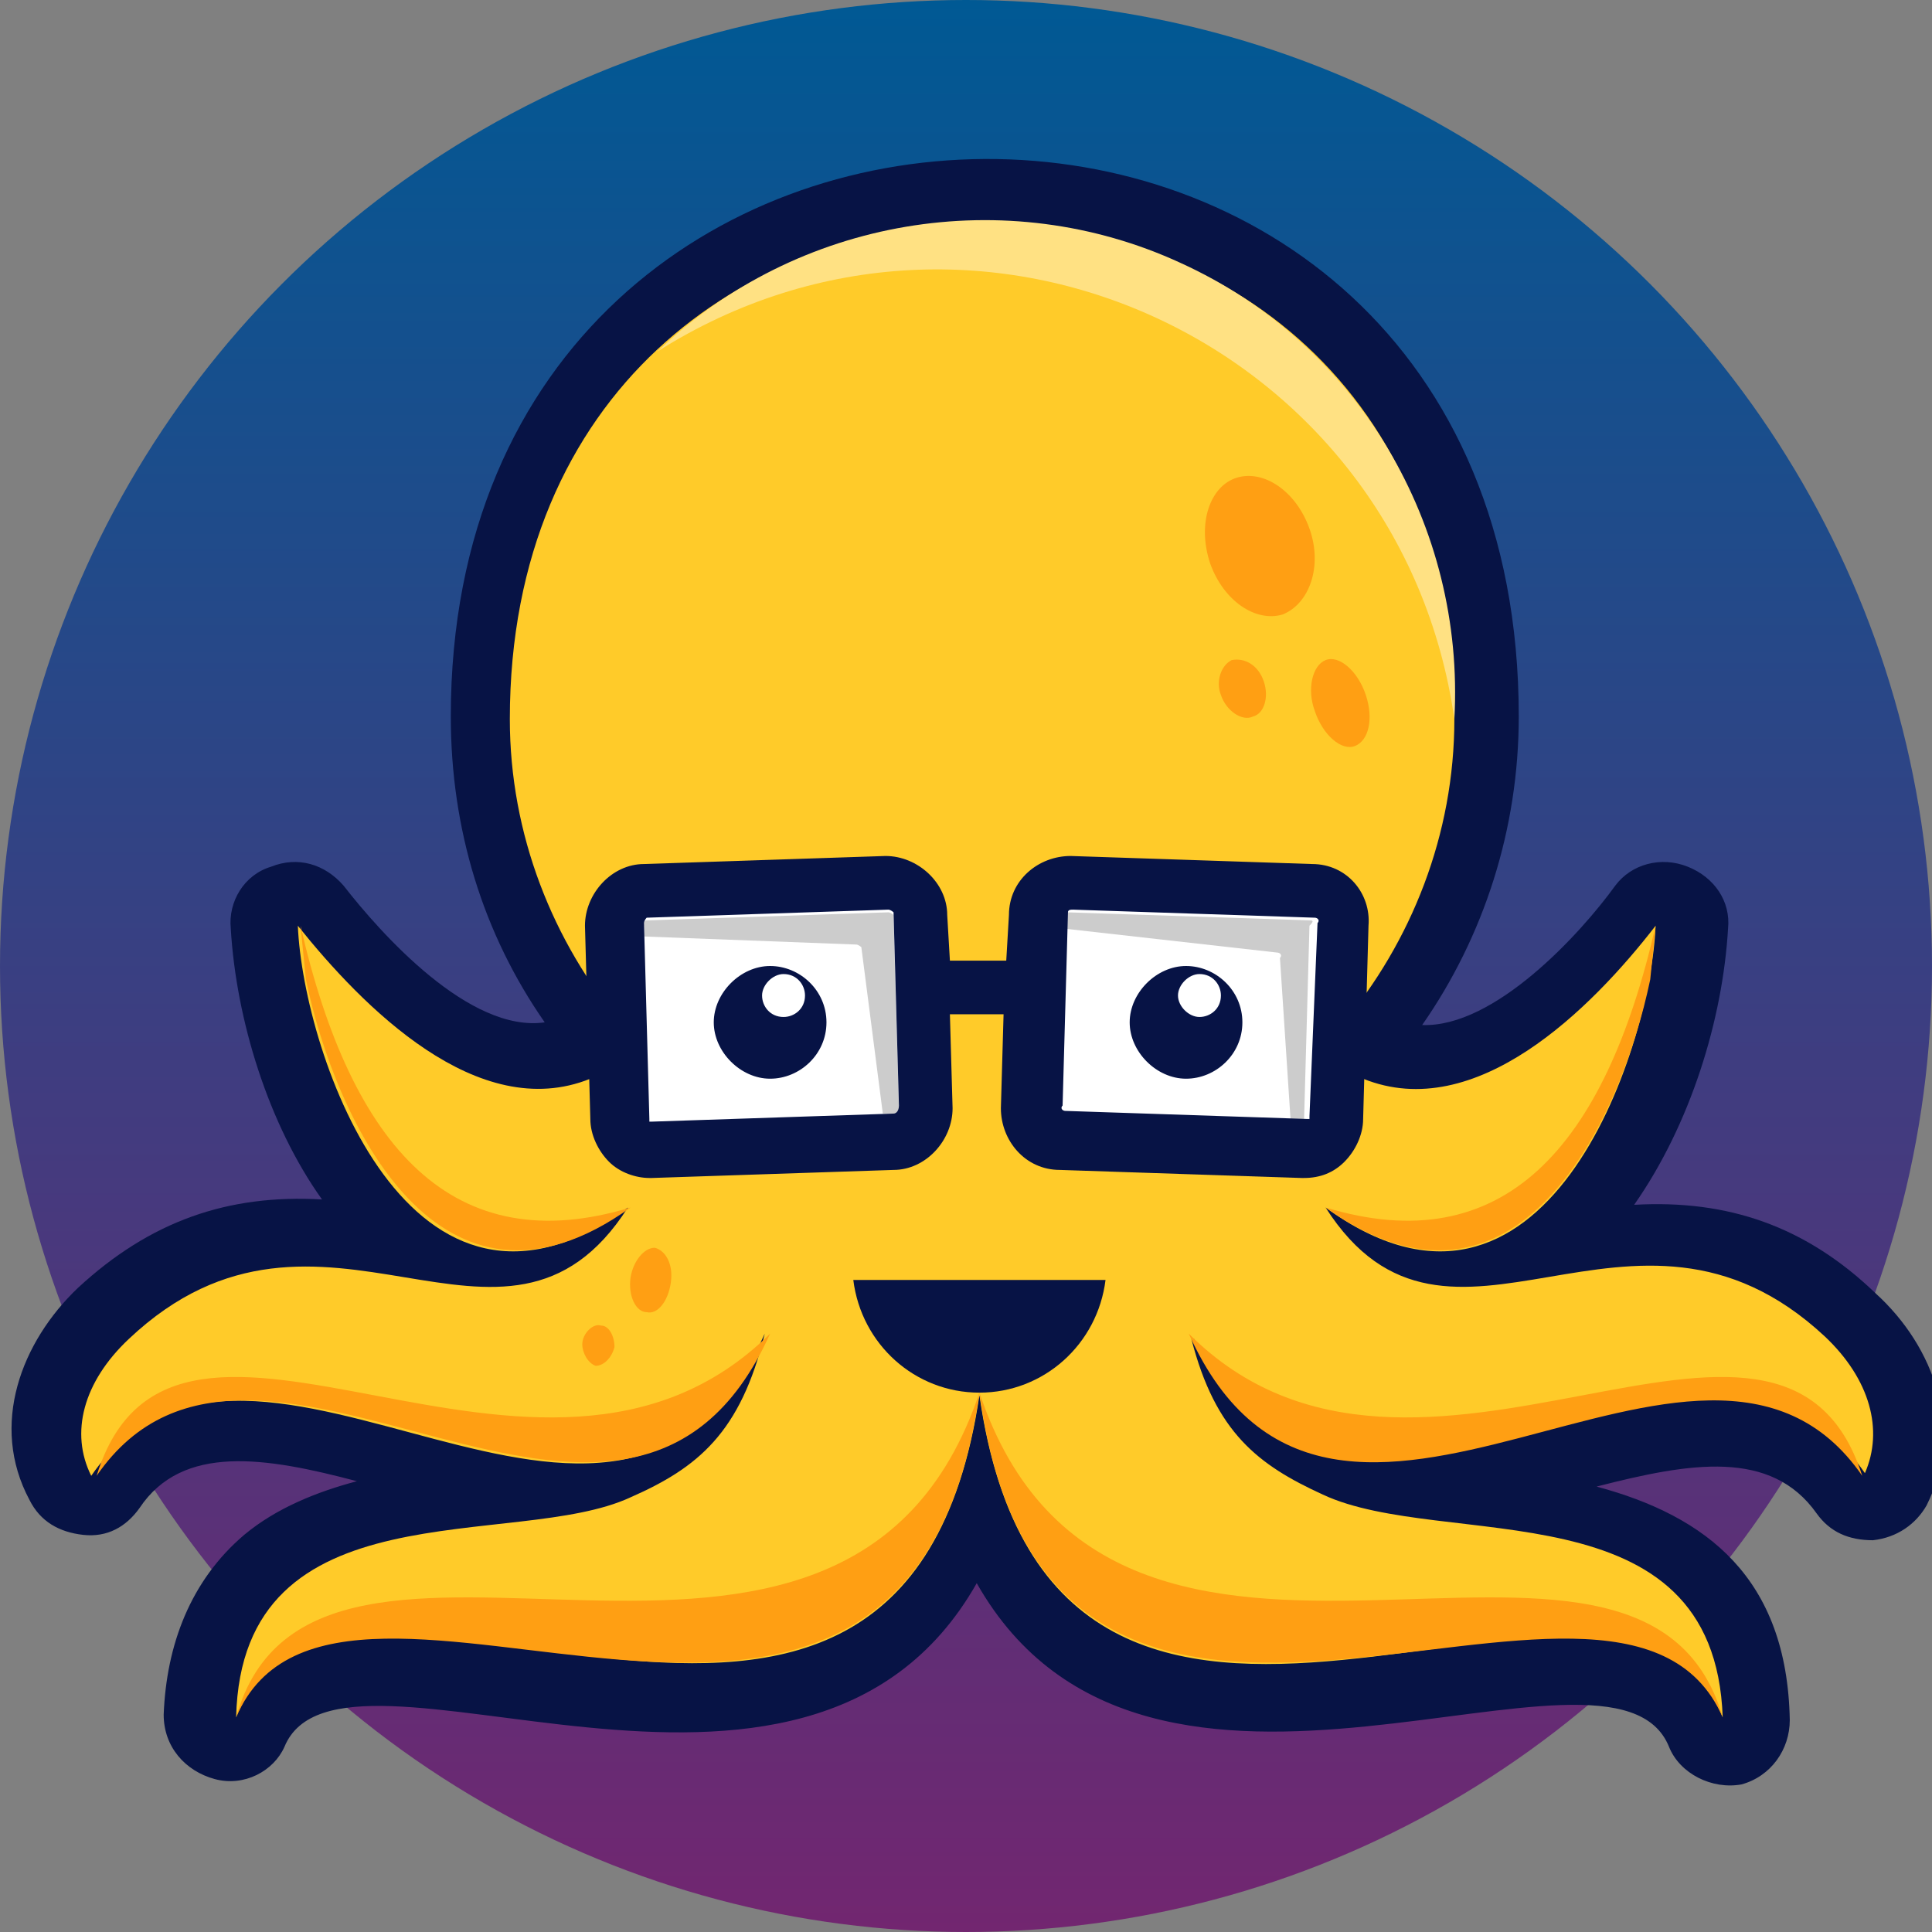 <?xml version="1.0" encoding="utf-8"?>
<!-- Generator: Adobe Illustrator 27.8.1, SVG Export Plug-In . SVG Version: 6.00 Build 0)  -->
<svg version="1.1" id="Layer_2_00000148660607729169940530000011085821491630649230_"
	 xmlns="http://www.w3.org/2000/svg" xmlns:xlink="http://www.w3.org/1999/xlink" x="0px" y="0px" viewBox="0 0 72 72"
	 style="enable-background:new 0 0 72 72;" xml:space="preserve">
<rect x="0" y="0" width="72" height="72" fill="#808080" stroke="none"/>
<style type="text/css">
	.st0{fill:url(#SVGID_1_);}
	.st1{fill-rule:evenodd;clip-rule:evenodd;fill:#071345;}
	.st2{fill:#FFCB29;}
	.st3{fill-rule:evenodd;clip-rule:evenodd;fill:#FF9F13;}
	.st4{fill-rule:evenodd;clip-rule:evenodd;fill:#FFE183;}
	.st5{fill-rule:evenodd;clip-rule:evenodd;fill:#FFFFFF;}
	.st6{fill:#CCCCCC;}
	.st7{fill:#071345;}
</style>
<linearGradient id="SVGID_1_" gradientUnits="userSpaceOnUse" x1="36" y1="72" x2="36" y2="-9.094947e-13">
	<stop  offset="0" style="stop-color:#722670"/>
	<stop  offset="1" style="stop-color:#005994"/>
</linearGradient>
<circle class="st0" cx="36" cy="36" r="36"/>
<g id="Final-1">
	<path class="st1" d="M53,38.2c2.7,0.1,5.9-3.4,7.2-5.2c0.6-0.8,1.7-1.1,2.7-0.7c1,0.4,1.6,1.3,1.5,2.3c-0.2,3.4-1.4,7.3-3.5,10.3
		c3.5-0.2,6.4,0.8,9,3.3c2.2,2,3.3,5.1,1.9,7.9c-0.4,0.7-1.1,1.2-2,1.3c-0.9,0-1.6-0.3-2.1-1c-1.7-2.4-4.7-1.9-8.2-1
		c4.1,1.1,7.1,3.4,7.2,8.7c0,1.1-0.7,2.1-1.8,2.4c-1.1,0.2-2.3-0.4-2.7-1.4c-2.1-5.2-19.4,5.2-25.8-6.1c-6.4,11.3-23.7,1-25.8,6.1
		C10.2,66,9.1,66.6,8,66.3c-1.1-0.3-1.9-1.2-1.9-2.4c0.1-2.6,1-5,3-6.7c1.2-1,2.7-1.6,4.2-2c-3.4-0.9-6.5-1.4-8.1,1
		c-0.5,0.7-1.2,1.1-2.1,1c-0.9-0.1-1.6-0.5-2-1.3c-1.5-2.8-0.3-5.9,1.8-7.9c2.7-2.5,5.6-3.5,9.1-3.3C10,41.9,8.8,38,8.6,34.6
		c-0.1-1,0.5-2,1.5-2.3c1-0.4,2-0.1,2.7,0.7c1.4,1.8,4.7,5.5,7.5,5.1c-2.3-3.3-3.5-7.2-3.5-11.4c0-27.5,39.8-27.9,39.8,0
		C56.6,30.9,55.3,34.9,53,38.2L53,38.2L53,38.2z"/>
	<path class="st2" d="M68,49.8C60.8,43.1,54,52.2,49.4,45c8.1,5.9,12.1-5.7,12.3-10.5c-2.4,3.1-6.7,7.4-10.9,5.7
		c-0.3-0.1-0.5-0.2-0.8-0.4c0-0.5,0-1.1,0-1.6c2.6-3.1,4.2-7.1,4.2-11.4c0-24.8-35.2-24.4-35.2,0c0,4.3,1.6,8.3,4.2,11.4
		c-0.1,0.5-0.1,1-0.1,1.5c-0.4,0.2-0.7,0.4-1.1,0.5c-4.2,1.7-8.5-2.7-10.9-5.7c0.2,4.8,4.2,16.4,12.3,10.5
		c-4.6,7.2-11.4-1.9-18.6,4.9c-1.7,1.6-2.2,3.5-1.4,5.1c6-8.7,19.7,6.8,25.1-5.3c-0.9,3.7-2.5,5-5,6.1C19.2,57.8,9,55.3,8.8,64
		c3.7-9.3,24.8,7.5,27.7-12c2.8,19.5,24,2.8,27.7,12c-0.3-8.7-10.4-6.2-14.9-8.3c-2.4-1.1-4-2.3-4.9-5.8c0,0,0,0,0.1,0
		c5.4,11.5,19-3.7,25,5C70.2,53.3,69.7,51.4,68,49.8L68,49.8z"/>
	<path class="st3" d="M36.5,51.9c-5,14.9-24.8,1.7-27.7,12.1C12.6,55.1,33.8,71.2,36.5,51.9L36.5,51.9z"/>
	<path class="st3" d="M28.7,49.7c-5.4,12-19.1-3.4-25.1,5.3C6.5,45.6,20.1,58.2,28.7,49.7C28.7,49.7,28.7,49.7,28.7,49.7L28.7,49.7z
		"/>
	<path class="st3" d="M23.5,45c-6.6,2-10.4-2.2-12.3-10.5l0.2,2C12.5,41.8,16.4,50.1,23.5,45L23.5,45z"/>
	<path class="st3" d="M36.5,51.9c5,14.9,24.7,1.7,27.7,12.1C60.3,55.1,39.1,71.2,36.5,51.9C36.5,51.9,36.5,51.9,36.5,51.9z"/>
	<path class="st3" d="M44.3,49.7c5.4,12,19.1-3.4,25.1,5.3C66.4,45.6,52.8,58.2,44.3,49.7C44.3,49.7,44.3,49.7,44.3,49.7L44.3,49.7z
		"/>
	<path class="st3" d="M49.4,45c6.6,2,10.4-2.2,12.3-10.5l-0.2,2C60.4,41.8,56.5,50.1,49.4,45L49.4,45L49.4,45z"/>
	<path class="st4" d="M24.5,13.1c5.2-5,13-6.3,19.5-3.3c6.6,3,10.6,9.8,10.2,17C52.2,12.8,36.5,5.5,24.5,13.1L24.5,13.1z"/>
	<path class="st3" d="M46.1,17.8c1-0.3,2.2,0.5,2.7,1.9c0.5,1.4,0,2.8-1,3.2c-1,0.3-2.2-0.5-2.7-1.9C44.6,19.5,45.1,18.1,46.1,17.8
		C46.1,17.8,46.1,17.8,46.1,17.8z"/>
	<path class="st3" d="M49.4,24.6c0.5-0.2,1.2,0.4,1.5,1.3c0.3,0.9,0.1,1.7-0.4,1.9c-0.5,0.2-1.2-0.4-1.5-1.3
		C48.7,25.7,48.9,24.8,49.4,24.6L49.4,24.6L49.4,24.6z"/>
	<path class="st3" d="M45.9,24.6c0.5-0.1,1,0.2,1.2,0.8c0.2,0.6,0,1.2-0.4,1.3c-0.4,0.2-1-0.2-1.2-0.8
		C45.3,25.4,45.5,24.8,45.9,24.6L45.9,24.6z"/>
	<path class="st1" d="M31.8,47.7c0.3,2.4,2.3,4.2,4.7,4.2s4.4-1.8,4.7-4.2H31.8z"/>
	<path class="st3" d="M24.1,48.9c0.4,0.1,0.8-0.4,0.9-1.1c0.1-0.7-0.2-1.2-0.6-1.3c-0.4,0-0.8,0.5-0.9,1.1
		C23.4,48.3,23.7,48.9,24.1,48.9L24.1,48.9z"/>
	<path class="st3" d="M22.2,50.9c0.3,0,0.6-0.3,0.7-0.7c0-0.4-0.2-0.8-0.5-0.8c-0.3-0.1-0.7,0.3-0.7,0.7
		C21.7,50.4,21.9,50.8,22.2,50.9L22.2,50.9L22.2,50.9z"/>
	<path class="st5" d="M33.4,42.5l-9,0.3c-0.7,0-1.2-0.5-1.2-1.2l-0.2-7.2c0-0.7,0.5-1.2,1.2-1.2l9-0.3c0.7,0,1.2,0.5,1.2,1.2
		l0.2,7.2C34.6,41.9,34,42.5,33.4,42.5z"/>
	<path class="st5" d="M39.6,42.5l9,0.3c0.7,0,1.2-0.5,1.2-1.2l0.2-7.2c0-0.7-0.5-1.2-1.2-1.2l-9-0.3c-0.7,0-1.2,0.5-1.2,1.2
		l-0.2,7.2C38.4,41.9,38.9,42.5,39.6,42.5z"/>
	<path class="st1" d="M44.2,36c1.1,0,2.1,0.9,2.1,2.1s-1,2.1-2.1,2.1c-1.1,0-2.1-1-2.1-2.1S43.1,36,44.2,36L44.2,36z M44.7,36.3
		c0.5,0,0.8,0.4,0.8,0.8c0,0.5-0.4,0.8-0.8,0.8s-0.8-0.4-0.8-0.8C43.9,36.7,44.3,36.3,44.7,36.3L44.7,36.3z"/>
	<path class="st1" d="M28.7,36c1.1,0,2.1,0.9,2.1,2.1s-1,2.1-2.1,2.1s-2.1-1-2.1-2.1S27.6,36,28.7,36L28.7,36z M29.2,36.3
		c0.5,0,0.8,0.4,0.8,0.8c0,0.5-0.4,0.8-0.8,0.8c-0.5,0-0.8-0.4-0.8-0.8C28.4,36.7,28.8,36.3,29.2,36.3L29.2,36.3z"/>
	<path class="st6" d="M33.1,34L33.1,34l-9,0.3c-0.1,0-0.2,0.1-0.1,0.2l0,0.4l7.9,0.3l0,0c0.1,0,0.2,0.1,0.2,0.1l0.8,6.2l0.5,0
		c0.1,0,0.2-0.1,0.1-0.2l-0.2-7.2C33.3,34.1,33.2,34,33.1,34L33.1,34z"/>
	<path class="st6" d="M48.8,34.3l-9-0.3c-0.1,0-0.2,0.1-0.2,0.1l0,0.5l8,0.9c0.1,0,0.2,0.1,0.1,0.2l0.4,6.1l0.4,0c0,0,0.1,0,0.1,0
		s0-0.1,0-0.1l0.2-7.2C49,34.3,48.9,34.3,48.8,34.3L48.8,34.3z"/>
	<path class="st7" d="M48.9,32.2l-9-0.3c-1.2,0-2.3,0.9-2.3,2.2l-0.1,1.7c-0.7,0-1.4,0-2.1,0l-0.1-1.7c0-1.2-1.1-2.2-2.3-2.2l-9,0.3
		c-1.2,0-2.2,1.1-2.2,2.3l0.2,7.2c0,0.6,0.3,1.2,0.7,1.6c0.4,0.4,1,0.6,1.5,0.6c0,0,0.1,0,0.1,0l9-0.3c1.2,0,2.2-1.1,2.2-2.3
		l-0.1-3.5c0.7,0,1.3,0,2,0l-0.1,3.5c0,1.2,0.9,2.3,2.2,2.3l9,0.3c0,0,0.1,0,0.1,0c0.6,0,1.1-0.2,1.5-0.6c0.4-0.4,0.7-1,0.7-1.6
		l0.2-7.2C51.1,33.3,50.2,32.2,48.9,32.2L48.9,32.2z M33.3,41.5l-9,0.3c0,0-0.1,0-0.1,0c0,0,0-0.1,0-0.1L24,34.4
		c0-0.1,0.1-0.2,0.1-0.2l9-0.3l0,0c0.1,0,0.2,0.1,0.2,0.1l0.2,7.2C33.5,41.4,33.4,41.5,33.3,41.5L33.3,41.5z M48.8,41.6
		c0,0,0,0.1,0,0.1c0,0-0.1,0-0.1,0l-9-0.3c-0.1,0-0.2-0.1-0.1-0.2l0.2-7.2c0-0.1,0.1-0.1,0.2-0.1l9,0.3c0.1,0,0.2,0.1,0.1,0.2
		L48.8,41.6L48.8,41.6z"/>
</g>
</svg>
